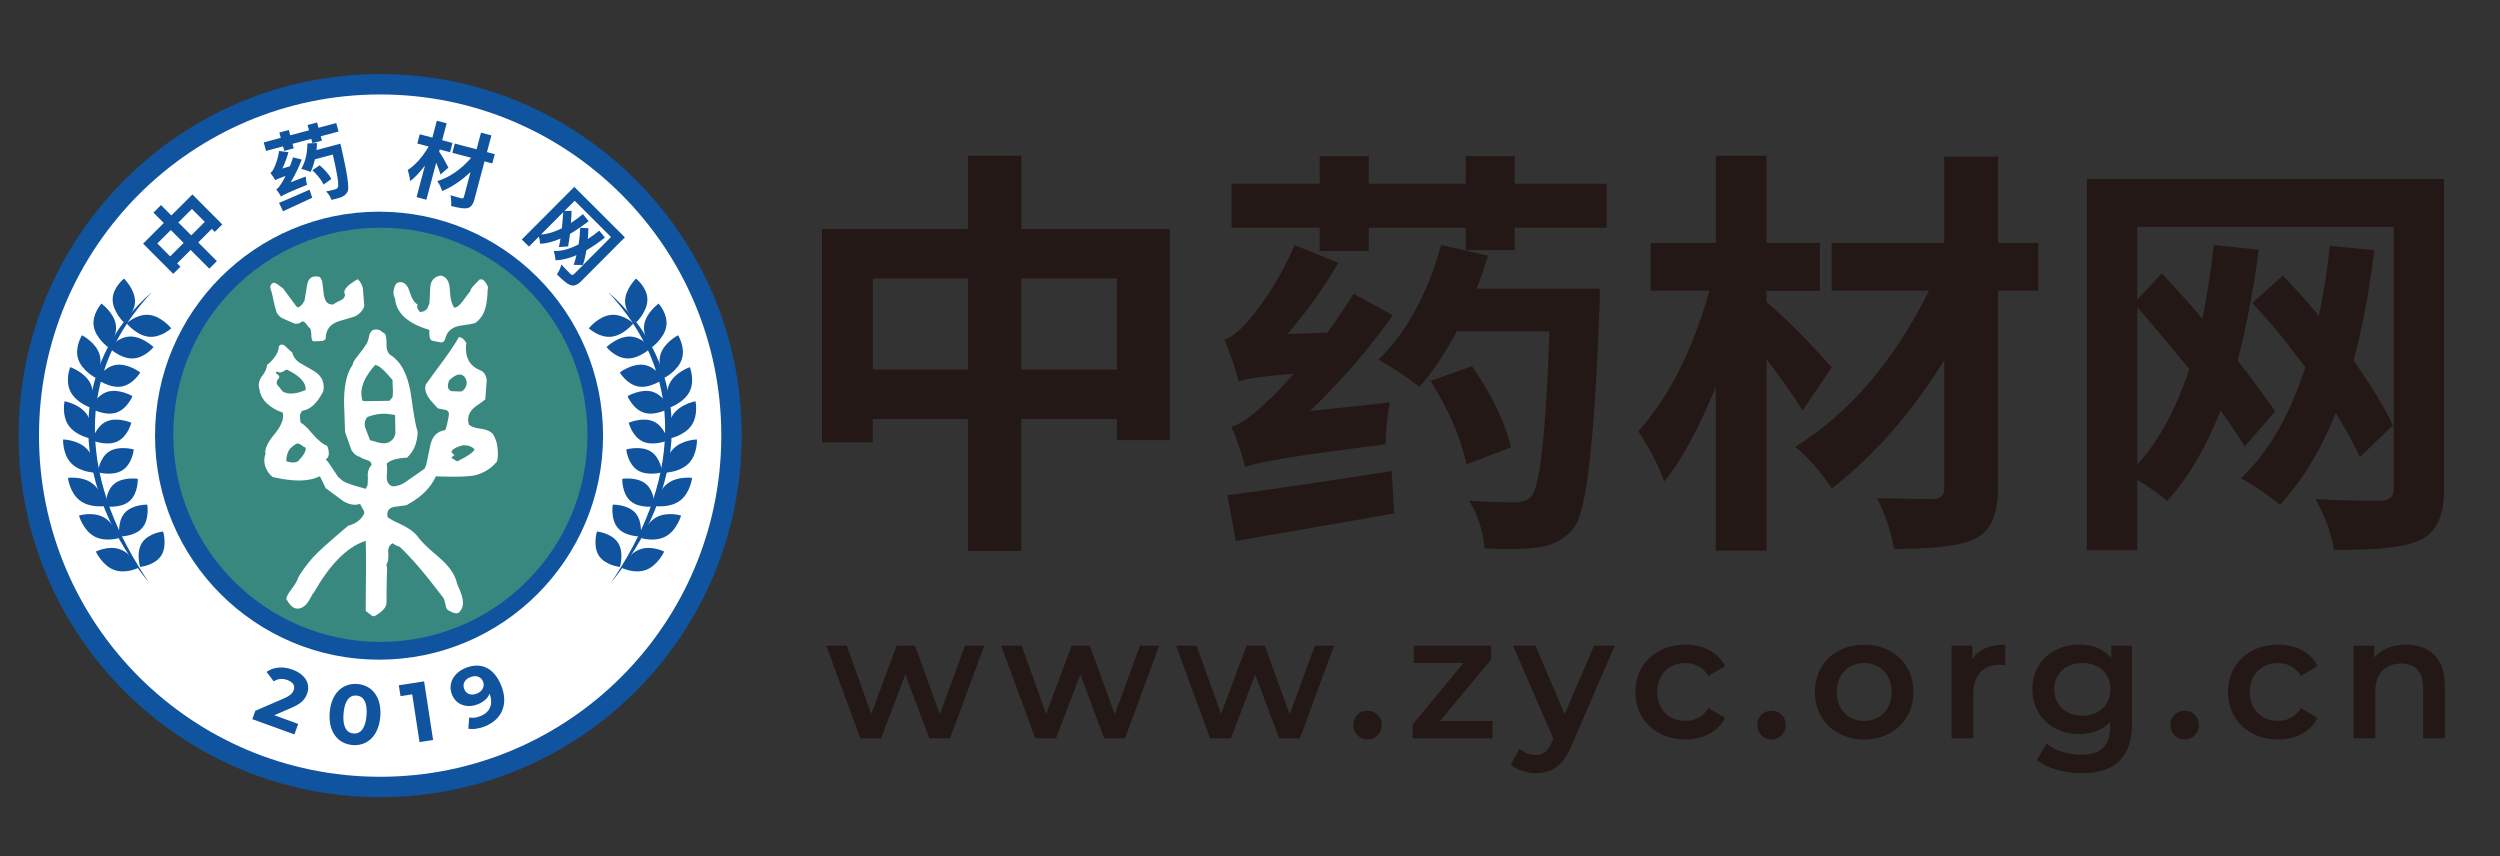 <?xml version="1.0" encoding="utf-8"?>
<!-- Generator: Adobe Illustrator 16.0.0, SVG Export Plug-In . SVG Version: 6.00 Build 0)  -->
<!DOCTYPE svg PUBLIC "-//W3C//DTD SVG 1.1//EN" "http://www.w3.org/Graphics/SVG/1.1/DTD/svg11.dtd">
<svg version="1.1" id="图层_1" xmlns="http://www.w3.org/2000/svg" xmlns:xlink="http://www.w3.org/1999/xlink" x="0px" y="0px"
	 width="192.756px" height="66px" viewBox="0 0 192.756 66" enable-background="new 0 0 192.756 66" xml:space="preserve">
<rect x="0" y="0" width="192.756" height="66" fill="#333333" stroke="none"/>
<g>
	<path fill="#231815" d="M90.199,17.654v16.282h-4.08v-1.63h-7.375v10.178h-4.111V32.307h-7.34V34.1h-3.917V17.654h11.258v-5.645
		h4.111v5.645H90.199z M74.634,28.488v-7.015h-7.34v7.015H74.634z M86.119,28.488v-7.015h-7.375v7.015H86.119z"/>
	<path fill="#231815" d="M103.186,20.265c-1.132,1.937-2.437,3.765-3.917,5.483l3.067-0.098c0.609-0.805,1.283-1.805,2.023-3.001
		l3.035,1.664c-1.895,2.653-4.026,5.111-6.396,7.373l6.167-0.652c-0.217,1.132-0.326,2.208-0.326,3.229
		c-6.417,0.783-10.028,1.372-10.833,1.764c-0.282-1.154-0.642-2.197-1.077-3.133c0.631-0.131,1.491-0.719,2.578-1.762
		c0.564-0.479,1.316-1.25,2.25-2.317c-2.24,0.174-3.654,0.371-4.242,0.588c-0.239-0.891-0.607-1.969-1.11-3.229
		c0.457-0.108,1.034-0.544,1.73-1.305c1.479-1.719,2.708-3.708,3.686-5.972L103.186,20.265z M94.634,38.18
		c2.286-0.283,6.505-0.902,12.662-1.861l0.195,3.264c-4.654,0.825-8.724,1.534-12.203,2.12L94.634,38.18z M123.873,14.164v3.394
		h-7.082v1.729h-3.784v-1.729h-7.473v1.794h-3.785v-1.794h-6.787v-3.394h6.787v-2.121h3.785v2.121h7.473v-2.121h3.784v2.121H123.873
		z M123.349,22.255c0,0.783-0.011,1.327-0.032,1.632c-0.369,10.029-1.011,15.609-1.925,16.74c-0.631,0.87-1.533,1.391-2.708,1.564
		c-0.893,0.154-2.296,0.186-4.211,0.1c-0.131-1.372-0.533-2.6-1.207-3.688c1.043,0.087,2.24,0.13,3.589,0.13
		c0.544,0,0.956-0.163,1.24-0.489c0.651-0.806,1.109-5.036,1.37-12.693h-7.146c-0.913,1.719-1.869,3.145-2.87,4.275
		c-1.109-0.849-2.165-1.545-3.164-2.089c2.153-2.089,3.762-5.035,4.828-8.843l3.623,0.816c-0.263,0.849-0.554,1.697-0.883,2.545
		H123.349z M113.494,28.228c1.588,2.327,2.589,4.417,3.003,6.265l-3.425,1.305c-0.414-1.979-1.339-4.121-2.773-6.428L113.494,28.228
		z"/>
	<path fill="#231815" d="M138.979,31.653c-0.741-1.196-1.663-2.513-2.773-3.948v14.748h-3.917V29.826
		c-1.305,3.219-2.632,5.656-3.98,7.309c-0.369-1.109-1.034-2.404-1.989-3.884c2.37-2.653,4.197-6.265,5.48-10.833h-4.535v-3.687
		h5.024V12.01h3.917v6.722h4.11v3.687h-4.11V23.3c1.457,1.218,3.132,2.892,5.024,5.025L138.979,31.653z M157.153,22.418h-3.1v15.27
		c0,2.024-0.61,3.317-1.83,3.884c-0.998,0.5-3.065,0.748-6.198,0.748c-0.195-1.282-0.631-2.588-1.304-3.915
		c1.195,0.044,2.653,0.065,4.371,0.065c0.544-0.021,0.815-0.282,0.815-0.782v-9.92c-2.587,4.156-5.482,7.451-8.68,9.887
		c-0.848-1.304-1.784-2.37-2.806-3.199c4.198-2.631,7.633-6.645,10.311-12.04h-7.505V18.73h8.68v-6.655h4.146v6.657h3.1V22.418z"/>
	<path fill="#231815" d="M188.444,37.788c0,2.045-0.643,3.339-1.926,3.883c-1.087,0.521-3.274,0.76-6.559,0.717
		c-0.238-1.349-0.717-2.654-1.437-3.915c1.089,0.087,2.786,0.131,5.091,0.131c0.631-0.023,0.946-0.315,0.946-0.883V17.491h-19.772
		v5.612l1.893-2.023c0.957,1.001,2,2.165,3.131,3.492c0.305-1.437,0.599-3.33,0.883-5.677l3.459,0.358
		c-0.393,3.024-0.937,5.874-1.632,8.549c0.935,1.176,1.902,2.48,2.904,3.917l-2.35,2.707c-0.391-0.652-1.011-1.576-1.859-2.772
		c-1.152,2.914-2.532,5.243-4.145,6.981c-0.588-0.542-1.349-1.087-2.283-1.631v5.416h-3.884V13.805h27.539V37.788L188.444,37.788z
		 M164.789,35.829c1.631-1.784,2.97-4.241,4.013-7.374c-1.957-2.371-3.295-3.959-4.013-4.764V35.829z M181.952,35.243
		c-0.37-0.851-0.99-1.979-1.861-3.395c-1.152,2.871-2.589,5.231-4.305,7.08c-0.938-0.783-1.938-1.468-3.004-2.055
		c2.109-1.979,3.764-4.831,4.961-8.549c-1.373-1.871-2.73-3.524-4.079-4.96l2.35-2.121c0.999,1.044,1.924,2.078,2.772,3.1
		c0.393-1.828,0.675-3.622,0.847-5.384l3.429,0.327c-0.371,3.11-0.904,5.95-1.6,8.515c1.325,1.85,2.337,3.514,3.033,4.993
		L181.952,35.243z"/>
</g>
<g>
	<g>
		<g>
			<circle fill="#10539F" cx="29.31" cy="33.587" r="27.876"/>
			<circle fill="#FFFFFF" cx="29.31" cy="33.587" r="26.304"/>
			<g>
				<g>
					<g>
						<path fill="#10539F" d="M21.146,55.146l1.846,0.671l-0.294,0.81l-3.245-1.179l0.234-0.644l2.224-0.963
							c0.512-0.224,0.659-0.42,0.735-0.629c0.123-0.337-0.04-0.618-0.494-0.783c-0.368-0.134-0.732-0.106-1.045,0.106l-0.555-0.729
							c0.507-0.364,1.222-0.459,1.995-0.179c0.957,0.348,1.417,1.07,1.134,1.85c-0.151,0.417-0.406,0.755-1.21,1.095L21.146,55.146z
							"/>
						<path fill="#10539F" d="M25.42,54.935c0.12-1.502,1.02-2.287,2.138-2.197c1.125,0.09,1.882,1.007,1.763,2.509
							c-0.12,1.501-1.014,2.287-2.138,2.197C26.064,57.354,25.3,56.437,25.42,54.935z M28.261,55.161
							c0.083-1.033-0.248-1.491-0.774-1.533c-0.52-0.042-0.918,0.358-1.001,1.392s0.248,1.492,0.768,1.533
							C27.78,56.595,28.178,56.195,28.261,55.161z"/>
						<path fill="#10539F" d="M30.75,52.835l1.949-0.299l0.694,4.518l-1.046,0.161l-0.565-3.68l-0.903,0.14L30.75,52.835z"/>
						<path fill="#10539F" d="M38.638,52.839c0.594,1.466,0.047,2.64-1.237,3.16c-0.448,0.182-0.92,0.253-1.293,0.186l0.071-0.868
							c0.294,0.064,0.588,0.009,0.879-0.109c0.703-0.285,0.994-0.89,0.692-1.72c-0.148,0.349-0.457,0.63-0.899,0.809
							c-0.818,0.332-1.671,0.071-1.996-0.729c-0.351-0.866,0.136-1.698,1.033-2.063C37.064,51.028,38.083,51.47,38.638,52.839z
							 M37.242,52.544c-0.147-0.363-0.528-0.52-0.995-0.33c-0.418,0.169-0.61,0.529-0.453,0.917s0.542,0.521,0.979,0.344
							C37.203,53.301,37.392,52.913,37.242,52.544z"/>
					</g>
				</g>
				<g>
					<g>
						<path fill="#10539F" d="M14.836,14.994l2.301,2.308l-0.578,0.577l-0.23-0.231l-1.045,1.042l1.438,1.443l-0.583,0.581
							l-1.439-1.443l-1.041,1.038l0.254,0.254l-0.555,0.553l-2.324-2.331l1.595-1.591l-0.798-0.8l0.583-0.581l0.798,0.8
							L14.836,14.994z M14.161,18.729l-0.991-0.994l-1.041,1.037l0.991,0.995L14.161,18.729z M15.789,17.106l-0.991-0.995
							l-1.045,1.042l0.992,0.994L15.789,17.106z"/>
						<path fill="#10539F" d="M25.926,9.486l0.175,0.656l-1.369,0.366l0.089,0.334l-0.732,0.196L24,10.704l-1.445,0.386l0.093,0.347
							l-0.731,0.195l-0.093-0.347l-1.313,0.351l-0.175-0.656l1.312-0.351l-0.109-0.41l0.732-0.196l0.109,0.41l1.445-0.386
							l-0.109-0.41l0.731-0.195l0.11,0.41L25.926,9.486z M22.241,11.735c-0.119,0.433-0.277,0.854-0.474,1.262l0.588-0.177
							c0.076-0.187,0.155-0.416,0.236-0.685l0.673,0.165c-0.229,0.611-0.514,1.196-0.855,1.756l1.159-0.445
							c0.017,0.23,0.051,0.444,0.104,0.641c-1.201,0.483-1.868,0.784-2.004,0.901c-0.114-0.208-0.237-0.392-0.37-0.55
							c0.115-0.058,0.25-0.216,0.407-0.474c0.084-0.122,0.189-0.31,0.315-0.564c-0.424,0.149-0.688,0.261-0.79,0.333
							c-0.093-0.16-0.22-0.349-0.382-0.567c0.083-0.044,0.172-0.159,0.267-0.342c0.197-0.409,0.332-0.857,0.404-1.345L22.241,11.735
							z M21.514,15.641c0.427-0.173,1.211-0.511,2.352-1.014l0.207,0.621c-0.857,0.401-1.607,0.748-2.25,1.041L21.514,15.641z
							 M26.243,11.078c0.041,0.151,0.066,0.257,0.078,0.317c0.447,1.958,0.611,3.07,0.493,3.336
							c-0.077,0.201-0.225,0.348-0.443,0.442c-0.165,0.076-0.434,0.154-0.809,0.237c-0.096-0.258-0.237-0.475-0.424-0.651
							c0.206-0.037,0.44-0.09,0.701-0.16c0.105-0.028,0.176-0.081,0.214-0.159c0.084-0.189-0.046-1.031-0.391-2.525l-1.382,0.369
							c-0.088,0.38-0.199,0.705-0.334,0.975c-0.258-0.107-0.499-0.187-0.72-0.24c0.309-0.515,0.467-1.168,0.477-1.959l0.742-0.029
							c-0.006,0.177-0.02,0.356-0.039,0.538L26.243,11.078z M24.646,12.742c0.427,0.368,0.729,0.72,0.904,1.056l-0.595,0.43
							c-0.182-0.361-0.472-0.728-0.869-1.1L24.646,12.742z"/>
						<path fill="#10539F" d="M33.966,13.453c-0.082-0.27-0.192-0.572-0.333-0.906L32.875,15.4l-0.757-0.202l0.649-2.442
							c-0.418,0.556-0.8,0.959-1.146,1.209c-0.015-0.233-0.077-0.518-0.186-0.853c0.595-0.392,1.134-0.996,1.617-1.814l-0.877-0.233
							l0.189-0.713l0.972,0.258l0.345-1.3l0.757,0.201l-0.345,1.3l0.795,0.211L34.7,11.736l-0.795-0.211l-0.045,0.17
							c0.219,0.311,0.457,0.721,0.714,1.23L33.966,13.453z M37.957,12.601l-0.6-0.16l-0.785,2.954
							c-0.104,0.391-0.288,0.61-0.553,0.657c-0.219,0.045-0.632-0.013-1.238-0.173c0.028-0.259,0.011-0.533-0.051-0.825
							c0.229,0.07,0.51,0.149,0.842,0.237c0.106,0.024,0.172-0.013,0.198-0.109l0.51-1.919c-0.714,0.671-1.443,1.16-2.187,1.466
							c-0.097-0.296-0.223-0.55-0.378-0.763c0.947-0.293,1.819-0.893,2.613-1.799l-1.452-0.386l0.189-0.713l1.679,0.446l0.342-1.288
							l0.802,0.213l-0.342,1.288l0.6,0.159L37.957,12.601z"/>
						<path fill="#10539F" d="M44.792,21.698c-0.289,0.29-0.563,0.382-0.822,0.278c-0.228-0.08-0.571-0.355-1.031-0.825
							c0.157-0.225,0.273-0.478,0.35-0.758c0.142,0.166,0.376,0.412,0.703,0.738c0.092,0.086,0.179,0.089,0.259,0.009l2.859-2.867
							l-2.802-2.794l-0.793,0.795l0.554-0.019c-0.006,0.277-0.022,0.589-0.049,0.938c0.246-0.161,0.555-0.387,0.927-0.68l0.439,0.54
							c-0.483,0.373-0.963,0.7-1.439,0.981c-0.034,0.299-0.081,0.621-0.142,0.965l-0.716,0.052c0.037-0.148,0.08-0.366,0.128-0.656
							c-0.576,0.25-1.1,0.385-1.574,0.404c-0.006-0.16-0.038-0.345-0.093-0.554l-0.765,0.768l-0.551-0.549l4.044-4.056l3.903,3.892
							L44.792,21.698z M41.715,18.078c0.483-0.022,1.021-0.182,1.611-0.478c0.058-0.613,0.093-1.027,0.104-1.242L41.715,18.078z
							 M44.231,20.42c0.067-0.173,0.139-0.42,0.216-0.744c-0.569,0.244-1.106,0.376-1.611,0.395
							c-0.022-0.243-0.067-0.482-0.135-0.715c0.579,0.018,1.216-0.153,1.911-0.511c0.07-0.459,0.111-0.885,0.123-1.279l0.633,0.031
							c-0.006,0.29-0.021,0.566-0.045,0.831c0.314-0.204,0.607-0.418,0.881-0.643l0.439,0.531c-0.492,0.388-0.969,0.715-1.43,0.981
							c-0.073,0.449-0.165,0.828-0.275,1.136L44.231,20.42z"/>
					</g>
				</g>
				<g>
					<g>
						<g>
							<path fill="#10539F" d="M46.883,22.517c1.509,1.304,2.785,2.9,3.642,4.739c0.866,1.83,1.305,3.889,1.271,5.982
								c-0.019,1.046-0.145,2.098-0.372,3.135c-0.234,1.037-0.553,2.059-0.97,3.05c-0.82,1.984-1.984,3.839-3.355,5.511
								c1.214-1.78,2.241-3.664,2.982-5.626c0.734-1.962,1.175-4.009,1.199-6.033c0.042-2.027-0.357-4.016-1.125-5.836
								C49.383,25.617,48.248,23.968,46.883,22.517z"/>
							<path fill="#10539F" d="M51.211,42.528c0,0-0.486,1.064-1.395,1.409c-0.908,0.344-1.894-0.161-1.894-0.161
								s0.486-1.065,1.395-1.411C50.226,42.021,51.211,42.528,51.211,42.528z"/>
							<path fill="#10539F" d="M46.026,40.979c0,0,1.134,0.116,1.624,0.871c0.489,0.755,0.148,1.863,0.148,1.863
								s-1.135-0.116-1.624-0.871C45.685,42.088,46.026,40.979,46.026,40.979z"/>
							<path fill="#10539F" d="M47.246,38.909c0,0,1.152-0.032,1.746,0.644c0.592,0.677,0.399,1.807,0.399,1.807
								s-1.153,0.032-1.746-0.644C47.054,40.04,47.246,38.909,47.246,38.909z"/>
							<path fill="#10539F" d="M47.977,36.919c0,0,1.151-0.182,1.836,0.405c0.684,0.584,0.643,1.717,0.643,1.717
								s-1.151,0.183-1.836-0.403C47.936,38.052,47.977,36.919,47.977,36.919z"/>
							<path fill="#10539F" d="M48.286,34.655c0,0,1.13-0.327,1.895,0.158s0.877,1.6,0.877,1.6s-1.129,0.33-1.895-0.156
								C48.398,35.771,48.286,34.655,48.286,34.655z"/>
							<path fill="#10539F" d="M48.477,32.592c0,0,1.087-0.468,1.92-0.093c0.833,0.377,1.094,1.456,1.094,1.456
								s-1.088,0.467-1.92,0.091C48.738,33.669,48.477,32.592,48.477,32.592z"/>
							<path fill="#10539F" d="M48.388,30.542c0,0,1.028-0.6,1.913-0.339c0.886,0.26,1.293,1.284,1.293,1.284s-1.027,0.6-1.913,0.34
								C48.796,31.565,48.388,30.542,48.388,30.542z"/>
							<path fill="#10539F" d="M47.788,28.716c0,0,0.95-0.722,1.873-0.581c0.922,0.141,1.469,1.091,1.469,1.091
								s-0.949,0.722-1.872,0.581C48.335,29.667,47.788,28.716,47.788,28.716z"/>
							<path fill="#10539F" d="M46.765,26.76c0,0,0.854-0.831,1.798-0.813c0.943,0.018,1.62,0.878,1.62,0.878
								s-0.855,0.831-1.799,0.813C47.44,27.62,46.765,26.76,46.765,26.76z"/>
							<path fill="#10539F" d="M45.399,25.312c0,0,0.745-0.925,1.693-1.03c0.949-0.105,1.742,0.65,1.742,0.65
								s-0.744,0.926-1.692,1.03C46.193,26.067,45.399,25.312,45.399,25.312z"/>
							<path fill="#10539F" d="M52.513,39.753c0,0-0.312,1.115-1.165,1.594c-0.852,0.479-1.922,0.14-1.922,0.14
								s0.313-1.112,1.165-1.591C51.443,39.416,52.513,39.753,52.513,39.753z"/>
							<path fill="#10539F" d="M53.362,36.847c0,0-0.131,1.133-0.906,1.734s-1.9,0.441-1.9,0.441s0.13-1.135,0.905-1.734
								C52.236,36.688,53.362,36.847,53.362,36.847z"/>
							<path fill="#10539F" d="M53.735,33.884c0,0,0.055,1.124-0.623,1.83c-0.677,0.707-1.829,0.729-1.829,0.729
								s-0.054-1.124,0.623-1.831C52.583,33.905,53.735,33.884,53.735,33.884z"/>
							<path fill="#10539F" d="M53.624,30.939c0,0,0.239,1.086-0.323,1.88c-0.562,0.796-1.711,0.999-1.711,0.999
								s-0.238-1.086,0.323-1.881C52.475,31.142,53.624,30.939,53.624,30.939z"/>
							<path fill="#10539F" d="M53.186,28.309c0,0,0.417,1.019-0.016,1.881c-0.432,0.863-1.549,1.242-1.549,1.242
								s-0.417-1.02,0.015-1.881C52.068,28.688,53.186,28.309,53.186,28.309z"/>
							<path fill="#10539F" d="M52.281,25.848c0,0,0.583,0.927,0.292,1.834c-0.291,0.908-1.346,1.453-1.346,1.453
								s-0.584-0.926-0.292-1.834C51.225,26.392,52.281,25.848,52.281,25.848z"/>
							<path fill="#10539F" d="M50.782,23.405c0,0,0.736,0.81,0.592,1.74c-0.143,0.93-1.11,1.627-1.11,1.627
								s-0.735-0.81-0.592-1.739C49.814,24.103,50.782,23.405,50.782,23.405z"/>
							<path fill="#10539F" d="M49.037,21.482c0,0,0.869,0.672,0.878,1.601c0.01,0.926-0.844,1.759-0.844,1.759
								s-0.869-0.674-0.877-1.601C48.184,22.314,49.037,21.482,49.037,21.482z"/>
						</g>
					</g>
					<g>
						<g>
							<path fill="#10539F" d="M11.718,22.517c-1.509,1.304-2.785,2.9-3.642,4.739c-0.866,1.83-1.304,3.889-1.271,5.982
								c0.019,1.046,0.145,2.098,0.372,3.135c0.234,1.037,0.553,2.059,0.969,3.05c0.82,1.984,1.984,3.839,3.355,5.511
								c-1.214-1.78-2.24-3.664-2.981-5.626c-0.735-1.962-1.175-4.009-1.2-6.033c-0.042-2.027,0.357-4.016,1.125-5.836
								C9.218,25.617,10.353,23.968,11.718,22.517z"/>
							<path fill="#10539F" d="M7.39,42.528c0,0,0.487,1.064,1.395,1.409c0.908,0.344,1.895-0.161,1.895-0.161
								s-0.487-1.065-1.395-1.411C8.376,42.021,7.39,42.528,7.39,42.528z"/>
							<path fill="#10539F" d="M12.575,40.979c0,0-1.134,0.116-1.624,0.871c-0.49,0.755-0.148,1.863-0.148,1.863
								s1.134-0.116,1.624-0.871C12.916,42.088,12.575,40.979,12.575,40.979z"/>
							<path fill="#10539F" d="M11.355,38.909c0,0-1.152-0.032-1.745,0.644c-0.593,0.677-0.399,1.807-0.399,1.807
								s1.153,0.032,1.745-0.644C11.548,40.04,11.355,38.909,11.355,38.909z"/>
							<path fill="#10539F" d="M10.625,36.919c0,0-1.151-0.182-1.836,0.405c-0.685,0.584-0.644,1.717-0.644,1.717
								s1.151,0.183,1.836-0.403C10.665,38.052,10.625,36.919,10.625,36.919z"/>
							<path fill="#10539F" d="M10.315,34.655c0,0-1.13-0.327-1.895,0.158c-0.766,0.485-0.877,1.6-0.877,1.6s1.13,0.33,1.895-0.156
								C10.204,35.771,10.315,34.655,10.315,34.655z"/>
							<path fill="#10539F" d="M10.125,32.592c0,0-1.087-0.468-1.921-0.093c-0.832,0.377-1.094,1.456-1.094,1.456
								s1.087,0.467,1.92,0.091C9.863,33.669,10.125,32.592,10.125,32.592z"/>
							<path fill="#10539F" d="M10.213,30.542c0,0-1.028-0.6-1.913-0.339c-0.886,0.26-1.294,1.284-1.294,1.284s1.028,0.6,1.914,0.34
								C9.805,31.565,10.213,30.542,10.213,30.542z"/>
							<path fill="#10539F" d="M10.813,28.716c0,0-0.949-0.722-1.872-0.581c-0.922,0.141-1.47,1.091-1.47,1.091
								s0.95,0.722,1.872,0.581C10.266,29.667,10.813,28.716,10.813,28.716z"/>
							<path fill="#10539F" d="M11.837,26.76c0,0-0.854-0.831-1.798-0.813c-0.943,0.018-1.62,0.878-1.62,0.878
								s0.854,0.831,1.798,0.813C11.161,27.62,11.837,26.76,11.837,26.76z"/>
							<path fill="#10539F" d="M13.202,25.312c0,0-0.745-0.925-1.693-1.03c-0.949-0.105-1.742,0.65-1.742,0.65
								s0.745,0.926,1.693,1.03C12.409,26.067,13.202,25.312,13.202,25.312z"/>
							<path fill="#10539F" d="M6.088,39.753c0,0,0.313,1.115,1.165,1.594c0.853,0.479,1.922,0.14,1.922,0.14
								s-0.312-1.112-1.165-1.591C7.158,39.416,6.088,39.753,6.088,39.753z"/>
							<path fill="#10539F" d="M5.24,36.847c0,0,0.13,1.133,0.905,1.734c0.774,0.602,1.9,0.441,1.9,0.441s-0.131-1.135-0.905-1.734
								C6.366,36.688,5.24,36.847,5.24,36.847z"/>
							<path fill="#10539F" d="M4.866,33.884c0,0-0.054,1.124,0.622,1.83c0.677,0.707,1.829,0.729,1.829,0.729
								s0.055-1.124-0.622-1.831C6.019,33.905,4.866,33.884,4.866,33.884z"/>
							<path fill="#10539F" d="M4.978,30.939c0,0-0.239,1.086,0.322,1.88c0.563,0.796,1.712,0.999,1.712,0.999
								s0.238-1.086-0.323-1.881C6.127,31.142,4.978,30.939,4.978,30.939z"/>
							<path fill="#10539F" d="M5.416,28.309c0,0-0.416,1.019,0.016,1.881c0.432,0.863,1.549,1.242,1.549,1.242
								s0.417-1.02-0.016-1.881C6.533,28.688,5.416,28.309,5.416,28.309z"/>
							<path fill="#10539F" d="M6.32,25.848c0,0-0.583,0.927-0.292,1.834c0.291,0.908,1.347,1.453,1.347,1.453
								s0.583-0.926,0.292-1.834C7.376,26.392,6.32,25.848,6.32,25.848z"/>
							<path fill="#10539F" d="M7.819,23.405c0,0-0.735,0.81-0.592,1.74s1.11,1.627,1.11,1.627s0.736-0.81,0.592-1.739
								C8.787,24.103,7.819,23.405,7.819,23.405z"/>
							<path fill="#10539F" d="M9.563,21.482c0,0-0.869,0.672-0.877,1.601c-0.01,0.926,0.845,1.759,0.845,1.759
								s0.868-0.674,0.878-1.601C10.417,22.314,9.563,21.482,9.563,21.482z"/>
						</g>
					</g>
				</g>
			</g>
		</g>
		<g>
			<g>
				<path fill-rule="evenodd" clip-rule="evenodd" fill="#10539F" d="M41.437,21.378c-3.125-3.125-7.443-5.058-12.212-5.058
					c-4.77,0-9.087,1.932-12.213,5.058c-3.125,3.125-5.059,7.444-5.059,12.213c0,4.769,1.933,9.087,5.059,12.213
					c3.125,3.125,7.443,5.059,12.213,5.059c4.769,0,9.087-1.934,12.212-5.059c3.125-3.126,5.059-7.444,5.059-12.213
					C46.496,28.822,44.563,24.503,41.437,21.378z"/>
			</g>
		</g>
		<g>
			<g>
				<g>
					<path fill-rule="evenodd" clip-rule="evenodd" fill="#398880" d="M40.619,22.231c-2.89-2.89-6.882-4.676-11.292-4.676
						c-4.41,0-8.402,1.787-11.292,4.676s-4.677,6.882-4.677,11.291c0,4.41,1.787,8.402,4.677,11.292
						c2.89,2.891,6.882,4.678,11.292,4.678c4.409,0,8.402-1.787,11.292-4.678c2.889-2.89,4.676-6.882,4.676-11.292
						C45.295,29.113,43.508,25.121,40.619,22.231z"/>
				</g>
			</g>
		</g>
	</g>
	<g>
		<path fill="#FFFFFF" d="M38.353,34.492c0.018,0.105,0.03,0.209,0.034,0.31c0.014,0.253-0.007,0.509-0.062,0.767
			c-0.418,0.528-0.979,0.887-1.683,1.075c-0.166,0.037-0.391,0.064-0.676,0.083c-0.566,0.037-1.352,0.037-2.359,0
			c-0.386,0.855-1.085,1.563-2.097,2.125c-0.037,0.037-0.11,0.073-0.221,0.11l-0.828,0.11c-0.161,0.019-0.29,0.064-0.386,0.138
			c-0.184,0.134-0.249,0.354-0.193,0.662c0.239,0.171,0.524,0.327,0.855,0.47c0.708,0.326,1.196,0.666,1.462,1.021
			c0.257,0.368,0.782,0.883,1.573,1.545c0.833,0.699,1.32,1.389,1.462,2.069c0.009,0.042,0.083,0.217,0.221,0.524
			c0.097,0.239,0.166,0.455,0.207,0.648c0.083,0.414,0.023,0.731-0.179,0.952c-0.037,0.083-0.097,0.138-0.18,0.166
			c-0.156,0.055-0.372,0-0.648-0.166c-0.151-0.051-0.244-0.17-0.276-0.358c-0.078-0.341-0.133-0.543-0.166-0.607
			c-0.037-0.037-0.092-0.11-0.166-0.221c-1.343-1.766-2.428-3.026-3.256-3.78c-0.101,0-0.276-0.083-0.524-0.248
			c-0.083,0.046-0.149,0.101-0.2,0.165c-0.106,0.129-0.149,0.304-0.131,0.524c0.005,0.056,0.007,0.106,0.007,0.152
			c0.014,0.396-0.034,0.648-0.145,0.759c0.018,0.092,0.032,0.195,0.042,0.31c0.009,0.161,0.004,0.343-0.014,0.546
			c-0.018,0.79-0.027,1.499-0.027,2.124c0,0.345-0.294,0.686-0.883,1.021c-0.018,0.009-0.041,0.016-0.069,0.021
			c-0.046,0.004-0.097-0.003-0.152-0.021l-0.497-0.387v-0.469c0.009-0.957,0.016-1.777,0.021-2.463
			c0.004-1.356-0.002-2.183-0.021-2.477l-0.138,0.056c-1.348,0.478-2.635,1.793-3.863,3.945c-0.055,0.037-0.147,0.184-0.276,0.441
			c-0.244,0.46-0.52,0.718-0.828,0.772c-0.037,0.01-0.074,0.017-0.11,0.021c-0.074,0.005-0.138-0.002-0.193-0.021
			c-0.244-0.06-0.483-0.299-0.717-0.717c0.028-0.193,0.138-0.414,0.331-0.663c0.359-0.478,0.552-0.809,0.58-0.993
			c0.331-0.557,0.727-1.09,1.187-1.6c0.391-0.424,1.283-1.224,2.676-2.401l0.062-0.014c0.58-0.165,0.973-0.482,1.18-0.952v-0.007
			l-0.027-0.158l-0.304-0.552c-0.06,0.022-0.12,0.039-0.179,0.048c-0.336,0.061-0.699-0.021-1.09-0.241l-1.38-1.021l-0.441-0.911
			c-0.184,0.074-0.331,0.129-0.441,0.166c-0.184,0.055-0.384,0.097-0.6,0.124c-0.694,0.083-1.562,0.005-2.601-0.234
			c-0.161-0.115-0.308-0.29-0.441-0.524c-0.069-0.129-0.122-0.258-0.159-0.387c-0.079-0.294-0.062-0.588,0.048-0.883
			c-0.019-0.036-0.028-0.083-0.028-0.138c0.032-0.396,0.28-0.864,0.745-1.407c0.166-0.198,0.296-0.389,0.393-0.572
			c0.216-0.392,0.288-0.743,0.214-1.056l-0.414-0.165c-0.837-0.419-1.297-0.962-1.379-1.628c-0.019-0.051-0.032-0.099-0.042-0.145
			c-0.046-0.244,0.014-0.508,0.179-0.793c0.294-0.373,0.442-0.685,0.442-0.938l0.193-0.166c0.479-0.451,0.717-0.874,0.717-1.27
			c0.046-0.064,0.099-0.108,0.159-0.131c0.115-0.042,0.246,0.012,0.394,0.159c0.276,0.276,0.432,0.414,0.469,0.414
			c0.083,0.326,0.267,0.593,0.552,0.8l1.104,0.635c0.078,0.046,0.149,0.094,0.214,0.145c0.133,0.097,0.241,0.205,0.324,0.324
			c0.23,0.313,0.299,0.69,0.207,1.131c-0.469,0.915-1.012,1.412-1.628,1.49c-0.087,0.114-0.143,0.234-0.166,0.358
			c0,0.221,0.019,0.404,0.055,0.552l0.249,0.166c0.188,0.156,0.382,0.358,0.58,0.606c0.483,0.562,0.887,0.901,1.214,1.021
			c0.004,0.004,0.007,0.009,0.007,0.014l0.076,0.207c0.014,0.055,0.025,0.107,0.034,0.158c0.051,0.322-0.025,0.545-0.228,0.669
			l0.166,0.166l0.8,1.187l0.359,0.304c0.229,0.156,0.818,0.358,1.766,0.606l0.138-0.275l0.027-0.553
			c-0.004-0.031-0.007-0.062-0.007-0.089c-0.032-0.382,0.062-0.684,0.283-0.904c0-0.202-0.11-0.331-0.331-0.386l-0.048-0.014
			c-0.299-0.102-0.467-0.18-0.503-0.235c-0.276-0.073-0.497-0.248-0.662-0.523l-0.497-1.407l-0.055-1.684
			c-0.005-0.097-0.009-0.191-0.014-0.283c-0.046-1.449,0.17-2.513,0.648-3.194c0.032-0.188,0.143-0.391,0.331-0.607
			c0.4-0.511,0.63-0.823,0.69-0.938c0.106-0.105,0.198-0.363,0.276-0.772l0.048-0.131l0.09-0.138
			c0.133-0.152,0.345-0.191,0.635-0.117l0.441,0.304c0.073,0.147,0.11,0.405,0.11,0.772c0,0.014,0,0.027,0,0.042
			c-0.019,0.451,0.138,0.759,0.469,0.924l0.007,0.007l0.158,0.131c0.653,0.575,1.076,1.559,1.27,2.953
			c0.193,1.435,0.359,2.345,0.497,2.732c-0.027,0.855-0.304,1.518-0.828,1.986c-0.764,0.027-1.288,0.184-1.573,0.469
			c0.018,0.042,0.032,0.106,0.042,0.193c0.009,0.129,0.004,0.341-0.014,0.635c-0.004,0.032-0.007,0.063-0.007,0.09
			c-0.032,0.446,0.117,0.72,0.448,0.82c0.317,0,0.621-0.092,0.911-0.275l1.545-1.076c0.073-0.147,0.12-0.258,0.138-0.331
			l0.304-1.435c0.138-0.727,0.524-1.132,1.159-1.215l0.055-0.138c0.046-0.18,0.085-0.331,0.118-0.455
			c0.087-0.377,0.122-0.63,0.103-0.759c-0.073-0.11-0.138-0.175-0.193-0.193l-0.662-0.138l-0.469-0.524
			c-0.152-0.17-0.269-0.333-0.352-0.49c-0.151-0.299-0.182-0.577-0.089-0.835l0.717-0.993c0.938-1.242,1.545-2.125,1.821-2.649
			c0.225,0.014,0.418,0.17,0.579,0.469l-0.027,0.193c0,0.028-0.002,0.055-0.007,0.083c-0.032,0.883,0.319,1.481,1.055,1.793
			c0.313,0.106,0.497,0.363,0.552,0.772l-0.11,1.49c-0.064,0.064-0.303,0.239-0.717,0.524c-0.175,0.128-0.311,0.264-0.407,0.407
			c-0.207,0.299-0.255,0.633-0.145,1c0.138,0.166,0.441,0.276,0.911,0.331c0.565,0.088,0.906,0.271,1.021,0.552
			C38.238,33.894,38.33,34.188,38.353,34.492z M21.328,24.089l-0.166-0.58c-0.128-0.644-0.23-1.058-0.303-1.242
			c-0.028-0.083-0.028-0.166,0-0.248c0.06-0.147,0.161-0.221,0.303-0.221l0.221,0.11l0.442,0.331l1.021,1.379
			c0.055,0.055,0.12,0.083,0.193,0.083l0.249-0.221l0.193-0.304l0.193-1.187l0.014-0.062l0.062-0.228l0.097-0.159
			c0.166-0.216,0.439-0.278,0.821-0.186c0.037,0.055,0.092,0.156,0.166,0.303l0.138,1.104c0.027,0.161,0.069,0.294,0.124,0.4
			c0.12,0.23,0.317,0.336,0.593,0.317l0.027-0.028l0.386-0.221c0.332-0.11,0.497-0.285,0.497-0.524
			c-0.037-0.074-0.055-0.129-0.055-0.166c0-0.244,0.257-0.529,0.772-0.855l0.138-0.09c0.092-0.05,0.147-0.066,0.166-0.048
			c0.193,0.226,0.313,0.456,0.358,0.69l0.11,1.379c-0.143,0.373-0.4,0.64-0.772,0.8l-1.214,0.359
			c-0.662,0.221-0.993,0.671-0.993,1.352c-0.051,0.078-0.143,0.133-0.276,0.166l-0.635,0.027c-0.037,0-0.083-0.027-0.138-0.083
			l-0.055-0.276c0-0.368-0.037-0.589-0.11-0.663l-0.055-0.027l-0.138-0.166c-0.138-0.221-0.276-0.331-0.414-0.331
			c-0.055,0.055-0.113,0.099-0.173,0.131c-0.124,0.06-0.269,0.071-0.435,0.035l-0.938-0.414
			C21.567,24.416,21.429,24.269,21.328,24.089z M22.122,30.312c0.377,0.083,0.857,0.004,1.442-0.234c0-0.014,0-0.025,0-0.035
			c0.032-0.542-0.428-1.046-1.38-1.511c-0.009-0.009-0.019-0.016-0.027-0.021c-0.051-0.023-0.125,0.002-0.221,0.076
			c-0.087,0.06-0.173,0.099-0.255,0.117c-0.124,0.032-0.232,0.012-0.324-0.062c-0.037,0.019-0.062,0.042-0.076,0.069
			c-0.023,0.046,0.002,0.087,0.076,0.125l0.021,0.014l0.11,0.097c0.06,0.074,0.062,0.147,0.007,0.221
			c-0.06,0.06-0.104,0.122-0.131,0.186c-0.042,0.097-0.044,0.191-0.007,0.283l0.441,0.552
			C21.898,30.243,22.006,30.284,22.122,30.312z M23.384,35.078c0.156-0.226,0.216-0.411,0.18-0.559l-0.166-0.083
			c-0.097-0.078-0.184-0.138-0.262-0.18c-0.12-0.063-0.216-0.078-0.29-0.041c-0.17,0.097-0.335,0.226-0.497,0.387
			c-0.184,0.262-0.276,0.584-0.276,0.966l0.221,0.055c0.055,0.014,0.11,0.023,0.166,0.027c0.308,0.037,0.52-0.036,0.635-0.221
			C23.214,35.301,23.311,35.184,23.384,35.078z M28.475,28.697c-0.179,0.253-0.319,0.501-0.42,0.745
			c-0.216,0.515-0.251,1.002-0.104,1.462h0.007l0.159,0.027l1.904-0.027l0.055-0.055l0.193-0.221l0.028-0.441
			c-0.032-0.566-0.042-0.86-0.028-0.883l-0.386-0.441c-0.423-0.478-0.745-0.717-0.966-0.717
			C28.695,28.403,28.548,28.587,28.475,28.697z M28.944,34.05l0.138,0.049l0.324,0.069c0.248,0.032,0.453,0.002,0.614-0.09
			c0.257-0.143,0.414-0.363,0.469-0.662l-0.028-1.407c-0.147-0.037-0.249-0.056-0.304-0.056c-0.096-0.019-0.193-0.032-0.29-0.041
			c-0.483-0.046-0.993,0.032-1.531,0.234c-0.069,0.069-0.122,0.149-0.159,0.241c-0.06,0.156-0.071,0.334-0.035,0.531l0.386,1.021
			L28.944,34.05z M32.689,25.303c-1.389-0.497-2.131-1.25-2.228-2.262l-0.055-0.138l-0.055-0.179c-0.037-0.202,0-0.437,0.11-0.704
			c0.055-0.138,0.147-0.221,0.276-0.249l0.076-0.014c0.17-0.027,0.329,0.032,0.476,0.179c0.125,0.125,0.226,0.317,0.304,0.58
			c0.143,0.487,0.345,0.81,0.607,0.966c-0.014,0.027-0.023,0.053-0.027,0.076c-0.037,0.152,0.037,0.32,0.221,0.504
			c0.267-0.028,0.451-0.12,0.552-0.276l0.166-0.386l0.055-1.076c0-0.662,0.285-1.021,0.855-1.076
			c0.414,0.11,0.634,0.469,0.662,1.076c0.027,0.695,0.147,1.164,0.359,1.407c0.174-0.023,0.377-0.179,0.607-0.469
			c0.308-0.437,0.51-0.704,0.607-0.8l0.055-0.166c0.055-0.11,0.276-0.359,0.662-0.745c0.032-0.009,0.06-0.014,0.083-0.014
			c0.073-0.009,0.138,0.004,0.193,0.042c0.11,0.073,0.239,0.257,0.386,0.552c-0.037,0.184-0.055,0.386-0.055,0.607
			c-0.055,0.86-0.239,1.458-0.552,1.793c-0.055,0.092-0.175,0.212-0.358,0.359c-0.175,0.069-0.57,0.143-1.187,0.221
			c-0.055,0.009-0.108,0.021-0.159,0.035c-0.543,0.128-0.876,0.458-1,0.986c-0.05,0.156-0.143,0.248-0.276,0.276l-0.745-0.138
			l-0.11-0.11c-0.004-0.004-0.009-0.011-0.014-0.021l-0.055-0.145c-0.027-0.133-0.032-0.317-0.014-0.552
			C32.963,25.396,32.823,25.35,32.689,25.303z M34.6,29.415c-0.023,0.069-0.041,0.134-0.055,0.193c-0.037,0.203,0,0.359,0.11,0.469
			l0.007,0.007l0.131,0.076l0.69,0.028c0.092,0,0.166-0.028,0.221-0.083l0.166-0.193c0.037-0.064,0.064-0.129,0.083-0.193
			c0.037-0.129,0.037-0.267,0-0.414l-0.021-0.048c-0.06-0.124-0.108-0.2-0.145-0.228c-0.05-0.05-0.105-0.089-0.166-0.117
			c-0.253-0.105-0.575,0.025-0.966,0.393L34.6,29.415z M35.428,35.485c0.662-0.331,1.048-0.607,1.159-0.828
			c-0.055-0.083-0.147-0.156-0.276-0.221c-0.17-0.073-0.373-0.11-0.607-0.11c-0.524,0.134-0.828,0.309-0.911,0.524l0.249,0.248
			c-0.166,0.11-0.249,0.175-0.249,0.193c0.074,0.051,0.149,0.099,0.228,0.145c0.143,0.083,0.214,0.127,0.214,0.132L35.428,35.485z"
			/>
	</g>
</g>
<g>
	<path fill="#231815" d="M74.403,49.784h1.484l-2.633,7.138H71.65l-1.844-4.919l-1.872,4.919H66.33l-2.62-7.138h1.578l1.885,5.267
		l1.965-5.267h1.403l1.925,5.293L74.403,49.784z"/>
	<path fill="#231815" d="M87.891,49.784h1.484l-2.633,7.138h-1.604l-1.844-4.919l-1.872,4.919h-1.604l-2.62-7.138h1.578l1.885,5.267
		l1.965-5.267h1.403l1.925,5.293L87.891,49.784z"/>
	<path fill="#231815" d="M101.378,49.784h1.484l-2.634,7.138h-1.604l-1.845-4.919l-1.872,4.919h-1.604l-2.62-7.138h1.578
		l1.885,5.267l1.965-5.267h1.404l1.925,5.293L101.378,49.784z"/>
	<path fill="#231815" d="M104.347,55.906c0-0.669,0.494-1.109,1.096-1.109s1.096,0.44,1.096,1.109c0,0.642-0.494,1.109-1.096,1.109
		S104.347,56.548,104.347,55.906z"/>
	<path fill="#231815" d="M111.042,55.585h4.037v1.337h-6.162v-1.056l3.917-4.745h-3.837v-1.337h5.976v1.056L111.042,55.585z"/>
	<path fill="#231815" d="M122.899,49.784h1.604l-3.342,7.713c-0.654,1.617-1.563,2.111-2.753,2.111c-0.709,0-1.457-0.24-1.912-0.655
		l0.669-1.229c0.32,0.308,0.775,0.495,1.229,0.495c0.588,0,0.936-0.281,1.257-0.989l0.12-0.281l-3.114-7.164h1.737l2.245,5.279
		L122.899,49.784z"/>
	<path fill="#231815" d="M126.094,53.353c0-2.139,1.604-3.648,3.863-3.648c1.39,0,2.499,0.574,3.048,1.657l-1.283,0.748
		c-0.428-0.682-1.069-0.988-1.778-0.988c-1.229,0-2.165,0.855-2.165,2.231c0,1.391,0.936,2.232,2.165,2.232
		c0.709,0,1.351-0.308,1.778-0.989l1.283,0.749c-0.549,1.069-1.658,1.671-3.048,1.671C127.698,57.016,126.094,55.491,126.094,53.353
		z"/>
	<path fill="#231815" d="M135.491,55.906c0-0.669,0.494-1.109,1.096-1.109s1.096,0.44,1.096,1.109c0,0.642-0.494,1.109-1.096,1.109
		S135.491,56.548,135.491,55.906z"/>
	<path fill="#231815" d="M139.928,53.353c0-2.139,1.604-3.648,3.796-3.648c2.219,0,3.81,1.51,3.81,3.648s-1.591,3.663-3.81,3.663
		C141.532,57.016,139.928,55.491,139.928,53.353z M145.85,53.353c0-1.363-0.909-2.231-2.126-2.231c-1.203,0-2.111,0.868-2.111,2.231
		c0,1.364,0.908,2.232,2.111,2.232C144.94,55.585,145.85,54.717,145.85,53.353z"/>
	<path fill="#231815" d="M152.065,50.826c0.481-0.748,1.351-1.122,2.54-1.122v1.591c-0.147-0.027-0.268-0.041-0.388-0.041
		c-1.27,0-2.072,0.749-2.072,2.206v3.462h-1.671v-7.138h1.591V50.826z"/>
	<path fill="#231815" d="M162.785,49.784h1.591v6.055c0,2.594-1.351,3.77-3.85,3.77c-1.337,0-2.66-0.348-3.476-1.016l0.749-1.257
		c0.628,0.521,1.644,0.855,2.633,0.855c1.577,0,2.272-0.722,2.272-2.165v-0.374c-0.588,0.642-1.431,0.949-2.393,0.949
		c-2.045,0-3.609-1.391-3.609-3.463c0-2.071,1.564-3.435,3.609-3.435c1.002,0,1.885,0.32,2.473,1.029V49.784z M162.731,53.139
		c0-1.202-0.909-2.018-2.165-2.018c-1.271,0-2.179,0.815-2.179,2.018c0,1.217,0.908,2.046,2.179,2.046
		C161.822,55.185,162.731,54.355,162.731,53.139z"/>
	<path fill="#231815" d="M167.343,55.906c0-0.669,0.495-1.109,1.097-1.109s1.096,0.44,1.096,1.109c0,0.642-0.494,1.109-1.096,1.109
		S167.343,56.548,167.343,55.906z"/>
	<path fill="#231815" d="M171.781,53.353c0-2.139,1.604-3.648,3.863-3.648c1.39,0,2.499,0.574,3.048,1.657l-1.283,0.748
		c-0.428-0.682-1.069-0.988-1.778-0.988c-1.229,0-2.165,0.855-2.165,2.231c0,1.391,0.936,2.232,2.165,2.232
		c0.709,0,1.351-0.308,1.778-0.989l1.283,0.749c-0.549,1.069-1.658,1.671-3.048,1.671C173.386,57.016,171.781,55.491,171.781,53.353
		z"/>
	<path fill="#231815" d="M188.503,52.832v4.09h-1.671v-3.876c0-1.271-0.628-1.885-1.697-1.885c-1.189,0-1.992,0.722-1.992,2.151
		v3.609h-1.671v-7.138h1.591v0.922c0.548-0.654,1.417-1.002,2.46-1.002C187.233,49.704,188.503,50.68,188.503,52.832z"/>
</g>
</svg>
